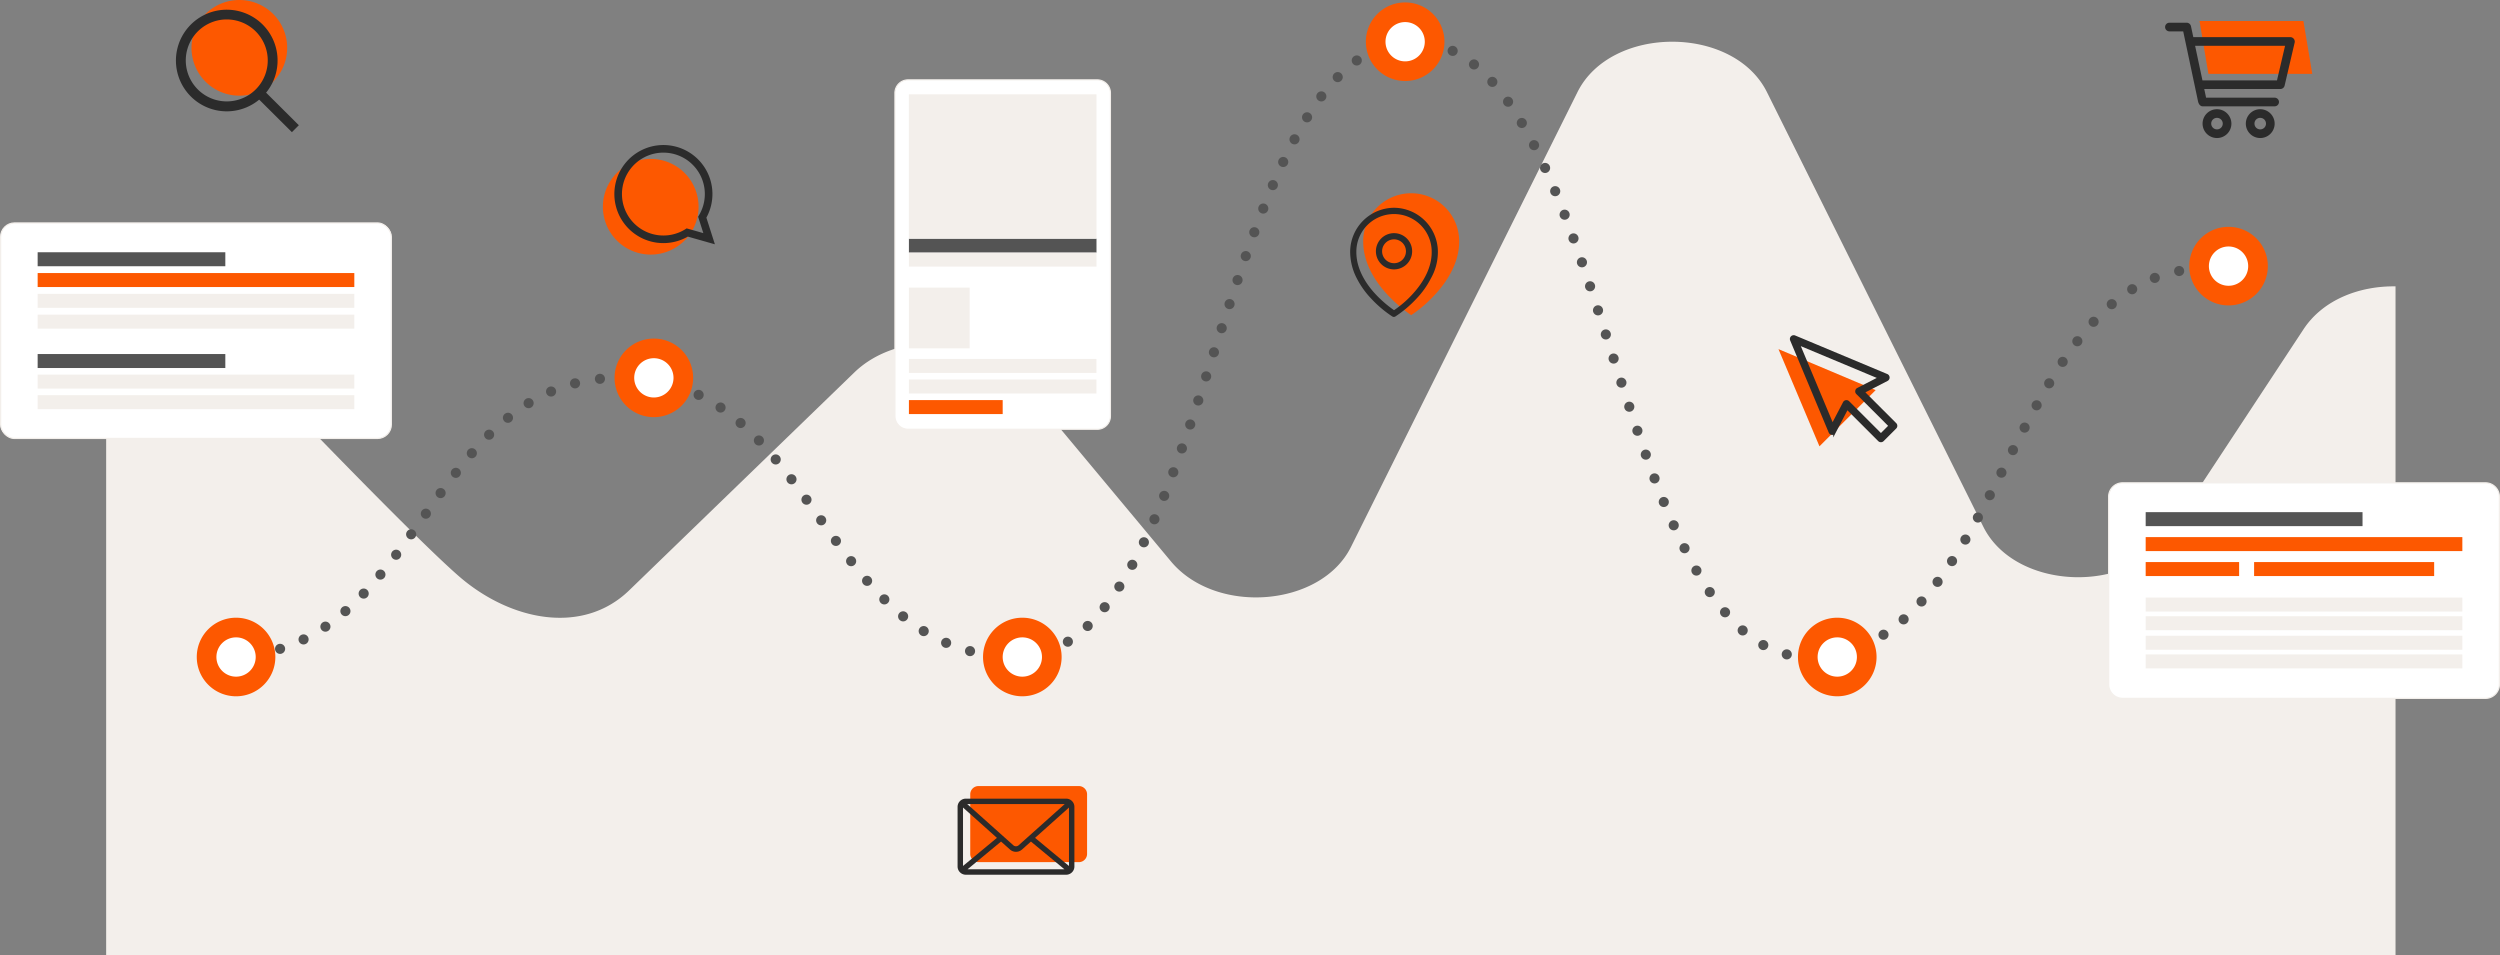 <svg xmlns="http://www.w3.org/2000/svg" xmlns:xlink="http://www.w3.org/1999/xlink" id="Group_882" data-name="Group 882" width="986.879" height="377.086" viewBox="0 0 986.879 377.086"><rect x="0" y="0" width="986.879" height="377.086" fill="#808080" stroke="none"/><defs><clipPath id="clip-path"><rect id="Rectangle_1034" data-name="Rectangle 1034" width="986.879" height="377.086" fill="none"></rect></clipPath></defs><g id="Group_881" data-name="Group 881" clip-path="url(#clip-path)"><path id="Path_1821" data-name="Path 1821" d="M945.64,113.044c-14.215-.209-28.617,5.234-36.327,16.942L856.031,210.9c-15.769,23.948-60.612,22.141-73.1-2.945L697.506,36.372c-13.211-26.535-61.585-26.536-74.8,0L533.293,215.925c-11.806,23.708-53.274,27.025-71.062,5.684L402.2,149.585c-14.855-17.821-47.832-19.125-64.942-2.567l-88.9,86.033c-18.387,17.793-46.866,12.024-67.1-5.492-18.7-16.185-78.428-78.68-78.428-78.68a19.855,19.855,0,0,0-4.443-3.336c-9.018-4.967-39.75-20.513-56.481-11.709V377.086H945.64Z" fill="#f3efeb"></path><path id="Path_1822" data-name="Path 1822" d="M870.163,106.092c-78.118,0-78.118,153.261-156.237,153.261S635.809,16.47,557.692,16.47,479.573,259.353,401.453,259.353,323.33,149.085,245.207,149.085,167.084,259.353,88.961,259.353" fill="none" stroke="#545454" stroke-linecap="round" stroke-linejoin="round" stroke-width="4" stroke-dasharray="0 10"></path><path id="Path_1823" data-name="Path 1823" d="M93.184,243.841a15.511,15.511,0,1,1-15.511,15.511,15.511,15.511,0,0,1,15.511-15.511" fill="#fd5800"></path><path id="Path_1824" data-name="Path 1824" d="M93.184,251.6a7.756,7.756,0,1,1-7.755,7.755,7.755,7.755,0,0,1,7.755-7.755" fill="#fff"></path><path id="Path_1825" data-name="Path 1825" d="M258.111,133.65A15.511,15.511,0,1,1,242.6,149.161a15.511,15.511,0,0,1,15.511-15.511" fill="#fd5800"></path><path id="Path_1826" data-name="Path 1826" d="M258.111,141.4a7.756,7.756,0,1,1-7.755,7.755,7.755,7.755,0,0,1,7.755-7.755" fill="#fff"></path><path id="Path_1827" data-name="Path 1827" d="M403.566,243.841a15.511,15.511,0,1,1-15.511,15.511,15.511,15.511,0,0,1,15.511-15.511" fill="#fd5800"></path><path id="Path_1828" data-name="Path 1828" d="M403.566,251.6a7.756,7.756,0,1,1-7.755,7.755,7.755,7.755,0,0,1,7.755-7.755" fill="#fff"></path><path id="Path_1829" data-name="Path 1829" d="M554.684.959A15.511,15.511,0,1,1,539.173,16.47,15.511,15.511,0,0,1,554.684.959" fill="#fd5800"></path><path id="Path_1830" data-name="Path 1830" d="M554.684,8.715a7.755,7.755,0,1,1-7.755,7.755,7.755,7.755,0,0,1,7.755-7.755" fill="#fff"></path><path id="Path_1831" data-name="Path 1831" d="M725.261,243.841a15.511,15.511,0,1,1-15.511,15.511,15.511,15.511,0,0,1,15.511-15.511" fill="#fd5800"></path><path id="Path_1832" data-name="Path 1832" d="M725.261,251.6a7.756,7.756,0,1,1-7.755,7.755,7.755,7.755,0,0,1,7.755-7.755" fill="#fff"></path><path id="Path_1833" data-name="Path 1833" d="M879.721,89.544a15.511,15.511,0,1,1-15.511,15.511,15.511,15.511,0,0,1,15.511-15.511" fill="#fd5800"></path><path id="Path_1834" data-name="Path 1834" d="M879.721,97.3a7.755,7.755,0,1,1-7.755,7.755,7.755,7.755,0,0,1,7.755-7.755" fill="#fff"></path><path id="Path_1835" data-name="Path 1835" d="M148.981,173.081H5.752a5.518,5.518,0,0,1-5.5-5.5V93.514a5.517,5.517,0,0,1,5.5-5.5H148.981a5.517,5.517,0,0,1,5.5,5.5v74.065a5.518,5.518,0,0,1-5.5,5.5" fill="#fff"></path><rect id="Rectangle_1009" data-name="Rectangle 1009" width="154.233" height="85.069" rx="5.502" transform="translate(0.25 88.013)" fill="none" stroke="#f3efeb" stroke-miterlimit="10" stroke-width="0.5"></rect><rect id="Rectangle_1010" data-name="Rectangle 1010" width="74.084" height="5.521" transform="translate(14.864 99.577)" fill="#545454"></rect><rect id="Rectangle_1011" data-name="Rectangle 1011" width="125.005" height="5.521" transform="translate(14.864 107.788)" fill="#fd5800"></rect><rect id="Rectangle_1012" data-name="Rectangle 1012" width="125.005" height="5.521" transform="translate(14.864 115.999)" fill="#f3efeb"></rect><rect id="Rectangle_1013" data-name="Rectangle 1013" width="125.005" height="5.521" transform="translate(14.864 124.21)" fill="#f3efeb"></rect><rect id="Rectangle_1014" data-name="Rectangle 1014" width="74.084" height="5.521" transform="translate(14.864 139.755)" fill="#545454"></rect><rect id="Rectangle_1015" data-name="Rectangle 1015" width="125.005" height="5.521" transform="translate(14.864 147.875)" fill="#f3efeb"></rect><rect id="Rectangle_1016" data-name="Rectangle 1016" width="125.005" height="5.521" transform="translate(14.864 155.995)" fill="#f3efeb"></rect><path id="Path_1836" data-name="Path 1836" d="M981.127,275.675H837.9a5.518,5.518,0,0,1-5.5-5.5V196.107a5.517,5.517,0,0,1,5.5-5.5H981.127a5.517,5.517,0,0,1,5.5,5.5v74.066a5.518,5.518,0,0,1-5.5,5.5" fill="#fff"></path><path id="Rectangle_1017" data-name="Rectangle 1017" d="M5.5,0H148.731a5.5,5.5,0,0,1,5.5,5.5V79.568a5.5,5.5,0,0,1-5.5,5.5H5.5a5.5,5.5,0,0,1-5.5-5.5V5.5A5.5,5.5,0,0,1,5.5,0Z" transform="translate(832.396 190.606)" fill="none" stroke="#f3efeb" stroke-miterlimit="10" stroke-width="0.5"></path><path id="Path_1837" data-name="Path 1837" d="M94.486,0A18.883,18.883,0,1,1,75.6,18.883,18.883,18.883,0,0,1,94.486,0" fill="#fd5800"></path><path id="Path_1838" data-name="Path 1838" d="M89.582,43.952a20.06,20.06,0,1,1,14.138-5.9,20.079,20.079,0,0,1-14.138,5.9Zm0-36.277a16.178,16.178,0,1,0,11.409,4.774A16.21,16.21,0,0,0,89.582,7.675Z" fill="#2b2b2b"></path><path id="Path_1839" data-name="Path 1839" d="M115.227,52.174l-13.374-13.3,2.738-2.738,13.374,13.3Z" fill="#2b2b2b"></path><path id="Path_1840" data-name="Path 1840" d="M386.273,310.3a3.258,3.258,0,0,0-3.268,3.218v23.6a3.258,3.258,0,0,0,3.268,3.218h39.583a3.258,3.258,0,0,0,3.268-3.218v-23.6a3.258,3.258,0,0,0-3.268-3.218Z" fill="#fd5800"></path><path id="Path_1841" data-name="Path 1841" d="M381.273,315.265a3.258,3.258,0,0,0-3.268,3.218v23.6a3.258,3.258,0,0,0,3.268,3.217h39.583a3.258,3.258,0,0,0,3.268-3.217v-23.6a3.259,3.259,0,0,0-3.268-3.218Zm.553,2.145H420.3L402,333.766a1.592,1.592,0,0,1-1.877,0l-18.3-16.356Zm-1.675,1.374L393.54,330.75l-13.389,11.093Zm41.828,0v23.059l-13.39-11.093,13.389-11.966Zm-26.813,13.424,3.536,3.15a3.554,3.554,0,0,0,4.726,0l3.536-3.15,13.222,10.943H381.944l13.221-10.943Z" fill="#2b2b2b"></path><path id="Path_1842" data-name="Path 1842" d="M566.367,116.419a51.443,51.443,0,0,1-9.3,7.981,57.9,57.9,0,0,1-9.209-7.893c-4.473-4.736-9.735-12.278-9.735-21.137a18.945,18.945,0,1,1,37.889,0C576.015,104.228,570.752,111.683,566.367,116.419Z" fill="#fd5800"></path><path id="Path_1843" data-name="Path 1843" d="M550.294,82.391a17.066,17.066,0,0,0-16.941,17.082,22.54,22.54,0,0,0,2.612,10.306,33.464,33.464,0,0,0,5.647,7.9A44.377,44.377,0,0,0,549.8,124.6a1.008,1.008,0,0,0,.424.141,1,1,0,0,0,.423-.141,44.376,44.376,0,0,0,8.188-6.918,33.466,33.466,0,0,0,5.647-7.9,20.728,20.728,0,0,0,2.752-10.306A17.065,17.065,0,0,0,550.294,82.391Zm7.482,34.093a41.486,41.486,0,0,1-7.482,6.424,46.655,46.655,0,0,1-7.412-6.353c-3.6-3.811-7.835-9.882-7.835-17.011a15.248,15.248,0,1,1,30.494,0c0,7.129-4.236,13.129-7.765,16.941Zm-7.482-24.07a6.777,6.777,0,1,0,6.777,6.777,6.778,6.778,0,0,0-6.777-6.777m0,11.859a5.082,5.082,0,1,1,5.082-5.082,5.061,5.061,0,0,1-5.082,5.082" fill="#2b2b2b"></path><path id="Path_1844" data-name="Path 1844" d="M550.294,82.391a17.066,17.066,0,0,0-16.941,17.082,22.54,22.54,0,0,0,2.612,10.306,33.464,33.464,0,0,0,5.647,7.9A44.377,44.377,0,0,0,549.8,124.6a1.008,1.008,0,0,0,.424.141,1,1,0,0,0,.423-.141,44.376,44.376,0,0,0,8.188-6.918,33.466,33.466,0,0,0,5.647-7.9,20.728,20.728,0,0,0,2.752-10.306A17.065,17.065,0,0,0,550.294,82.391Zm7.482,34.093a41.486,41.486,0,0,1-7.482,6.424,46.655,46.655,0,0,1-7.412-6.353c-3.6-3.811-7.835-9.882-7.835-17.011a15.248,15.248,0,1,1,30.494,0c0,7.129-4.236,13.129-7.765,16.941Zm-7.482-24.07a6.777,6.777,0,1,0,6.777,6.777A6.778,6.778,0,0,0,550.294,92.414Zm0,11.859a5.082,5.082,0,1,1,5.082-5.082A5.061,5.061,0,0,1,550.294,104.273Z" fill="none" stroke="#2b2b2b" stroke-miterlimit="10" stroke-width="0.75"></path><path id="Path_1845" data-name="Path 1845" d="M353.276,164.259V36.734a5.218,5.218,0,0,1,5.2-5.2h74.664a5.218,5.218,0,0,1,5.2,5.2V164.259a5.218,5.218,0,0,1-5.2,5.2H358.479a5.218,5.218,0,0,1-5.2-5.2" fill="#fff"></path><rect id="Rectangle_1018" data-name="Rectangle 1018" width="23.976" height="23.976" transform="translate(358.797 113.531)" fill="#f3efeb"></rect><rect id="Rectangle_1019" data-name="Rectangle 1019" width="37.015" height="5.521" transform="translate(358.795 157.936)" fill="#fd5800"></rect><rect id="Rectangle_1020" data-name="Rectangle 1020" width="74.047" height="5.521" transform="translate(358.796 94.208)" fill="#545454"></rect><rect id="Rectangle_1021" data-name="Rectangle 1021" width="74.047" height="5.521" transform="translate(358.796 99.729)" fill="#f3efeb"></rect><rect id="Rectangle_1022" data-name="Rectangle 1022" width="74.029" height="5.521" transform="translate(358.795 141.695)" fill="#f3efeb"></rect><rect id="Rectangle_1023" data-name="Rectangle 1023" width="74.029" height="5.521" transform="translate(358.795 149.815)" fill="#f3efeb"></rect><rect id="Rectangle_1024" data-name="Rectangle 1024" width="74.066" height="56.974" transform="translate(358.777 37.234)" fill="#f3efeb"></rect><path id="Rectangle_1025" data-name="Rectangle 1025" d="M5.2,0H79.866a5.2,5.2,0,0,1,5.2,5.2V132.729a5.2,5.2,0,0,1-5.2,5.2H5.2a5.2,5.2,0,0,1-5.2-5.2V5.2A5.2,5.2,0,0,1,5.2,0Z" transform="translate(353.276 31.531)" fill="none" stroke="#f3efeb" stroke-miterlimit="10" stroke-width="0.473"></path><path id="Path_1846" data-name="Path 1846" d="M256.874,62.73A18.883,18.883,0,1,1,237.99,81.613,18.883,18.883,0,0,1,256.874,62.73" fill="#fd5800"></path><path id="Path_1847" data-name="Path 1847" d="M261.873,60.255a16.347,16.347,0,0,1,13.7,25.288l2.069,6.48-6.586-1.871a16.358,16.358,0,1,1-9.179-29.9m0-3a19.358,19.358,0,1,0,9.64,36.147l5.306,1.507,5.378,1.527-1.7-5.326-1.657-5.189a19.347,19.347,0,0,0-16.966-28.666" fill="#2b2b2b"></path><path id="Path_1848" data-name="Path 1848" d="M702.055,137.821l16.179,38.367L740.423,154Z" fill="#fd5800"></path><path id="Path_1849" data-name="Path 1849" d="M742.5,174.072a1.007,1.007,0,0,1-.712-.3l-12.643-12.643-4.971,9.515a1.008,1.008,0,0,1-1.822-.078l-15.214-36.354a1.007,1.007,0,0,1,1.318-1.317l36.354,15.213a1.008,1.008,0,0,1,.073,1.825l-9.345,4.813,12.638,12.637a1.007,1.007,0,0,1,0,1.424l-4.965,4.965a1.006,1.006,0,0,1-.712.3Zm-13.613-15.627a1.006,1.006,0,0,1,.712.295l12.9,12.9,3.541-3.541-12.9-12.9a1.007,1.007,0,0,1,.251-1.607l8.648-4.456-32.1-13.431,13.439,32.11,4.612-8.829a1.008,1.008,0,0,1,.74-.529A.987.987,0,0,1,728.883,158.445Z" fill="#2b2b2b"></path><path id="Path_1850" data-name="Path 1850" d="M742.5,174.072a1.007,1.007,0,0,1-.712-.3l-12.643-12.643-4.971,9.515a1.008,1.008,0,0,1-1.822-.078l-15.214-36.354a1.007,1.007,0,0,1,1.318-1.317l36.354,15.213a1.008,1.008,0,0,1,.073,1.825l-9.345,4.813,12.638,12.637a1.007,1.007,0,0,1,0,1.424l-4.965,4.965a1.006,1.006,0,0,1-.712.3Zm-13.613-15.627a1.006,1.006,0,0,1,.712.295l12.9,12.9,3.541-3.541-12.9-12.9a1.007,1.007,0,0,1,.251-1.607l8.648-4.456-32.1-13.431,13.439,32.11,4.612-8.829a1.008,1.008,0,0,1,.74-.529A.987.987,0,0,1,728.883,158.445Z" fill="none" stroke="#2b2b2b" stroke-miterlimit="10" stroke-width="1"></path><path id="Path_1851" data-name="Path 1851" d="M912.771,29.154H871.765l-3.5-20.874h41.006Z" fill="#fd5800"></path><path id="Path_1852" data-name="Path 1852" d="M856.382,8.97a1.707,1.707,0,1,0,0,3.414h5.442l5.868,27.688c.232,1.043.915,1.91,1.778,1.9h28.452a1.707,1.707,0,1,0,0-3.414H870.857l-.729-3.415H900.2a1.759,1.759,0,0,0,1.654-1.334l3.983-17.071a1.786,1.786,0,0,0-1.654-2.081H865.807l-.925-4.339a1.76,1.76,0,0,0-1.671-1.351Zm10.136,9.1h35.513l-3.183,13.658h-29.43Zm8.643,25.039a5.69,5.69,0,1,0,5.69,5.69,5.716,5.716,0,0,0-5.69-5.69m17.071,0a5.69,5.69,0,1,0,5.69,5.69,5.715,5.715,0,0,0-5.69-5.69m-17.071,3.414a2.276,2.276,0,1,1-2.276,2.276,2.251,2.251,0,0,1,2.276-2.276m17.071,0a2.276,2.276,0,1,1-2.276,2.276,2.251,2.251,0,0,1,2.276-2.276" fill="#2b2b2b"></path><rect id="Rectangle_1026" data-name="Rectangle 1026" width="85.601" height="5.521" transform="translate(847.01 202.171)" fill="#545454"></rect><rect id="Rectangle_1027" data-name="Rectangle 1027" width="125.005" height="5.521" transform="translate(847.01 212.024)" fill="#fd5800"></rect><rect id="Rectangle_1028" data-name="Rectangle 1028" width="36.886" height="5.521" transform="translate(847.01 221.876)" fill="#fd5800"></rect><rect id="Rectangle_1029" data-name="Rectangle 1029" width="71.077" height="5.521" transform="translate(889.81 221.876)" fill="#fd5800"></rect><rect id="Rectangle_1030" data-name="Rectangle 1030" width="125.005" height="5.521" transform="translate(847.01 235.894)" fill="#f3efeb"></rect><rect id="Rectangle_1031" data-name="Rectangle 1031" width="125.005" height="5.521" transform="translate(847.01 243.257)" fill="#f3efeb"></rect><rect id="Rectangle_1032" data-name="Rectangle 1032" width="125.005" height="5.521" transform="translate(847.01 250.969)" fill="#f3efeb"></rect><rect id="Rectangle_1033" data-name="Rectangle 1033" width="125.005" height="5.521" transform="translate(847.01 258.332)" fill="#f3efeb"></rect></g></svg>